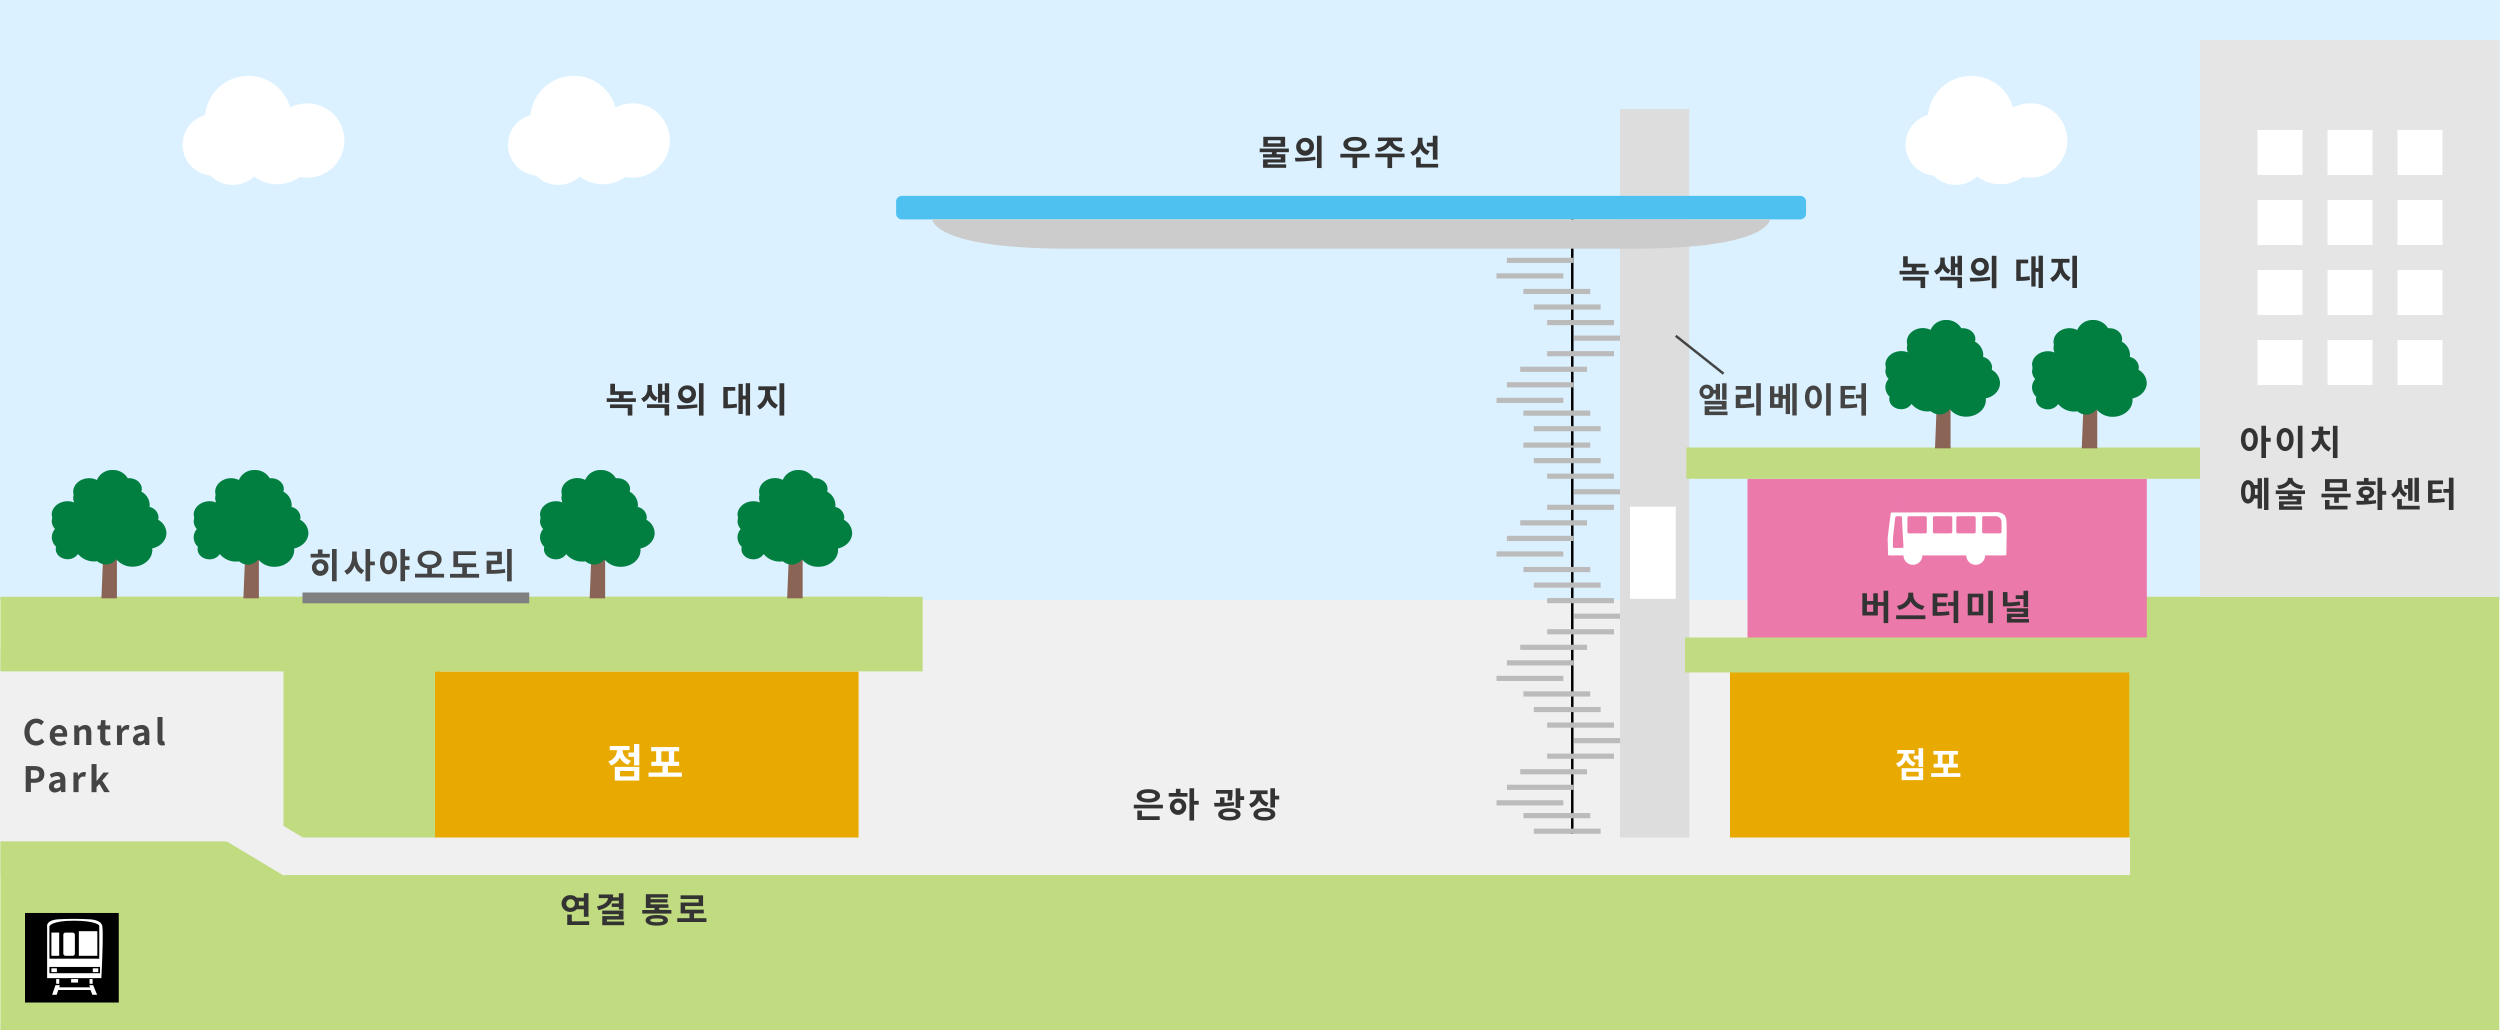 <svg id="レイヤー_1" data-name="レイヤー 1" xmlns="http://www.w3.org/2000/svg" xmlns:xlink="http://www.w3.org/1999/xlink" viewBox="0 0 1000 412.06"><defs><style>.cls-1,.cls-21,.cls-24,.cls-6{fill:none;}.cls-2{fill:#f0f0f0;}.cls-3{fill:#dcf1ff;}.cls-4{fill:#c1db81;}.cls-5{clip-path:url(#clip-path);}.cls-6{stroke:#000;}.cls-21,.cls-24,.cls-6{stroke-miterlimit:10;}.cls-7{fill:#bbb;}.cls-8{fill:#ddd;}.cls-9{fill:#e8a900;}.cls-10{fill:#eb7aab;}.cls-11{fill:#4ec1f0;}.cls-12{fill:#ccc;}.cls-13{fill:#e5e5e5;}.cls-14,.cls-25{fill:#fff;}.cls-15{fill:#8a6455;}.cls-16{fill:#007f41;}.cls-17{fill:gray;}.cls-18{isolation:isolate;}.cls-19{fill:#333;}.cls-20{fill:#444;}.cls-21{stroke:#231815;stroke-width:0.59px;}.cls-22{fill:#231815;}.cls-23{clip-path:url(#clip-path-2);}.cls-24{stroke:#444;}.cls-25{fill-rule:evenodd;}</style><clipPath id="clip-path"><rect class="cls-1" x="595.55" y="81.78" width="98.8" height="251.74"/></clipPath><clipPath id="clip-path-2"><rect class="cls-1" x="903" y="52" width="74" height="106"/></clipPath></defs><title>pic_about_crosssectional_kr</title><rect id="長方形_1285" data-name="長方形 1285" class="cls-2" x="316" y="240" width="413" height="105"/><rect id="長方形_1286" data-name="長方形 1286" class="cls-3" width="1000" height="240"/><rect id="長方形_1237" data-name="長方形 1237" class="cls-2" y="260" width="118" height="90"/><path id="パス_79" data-name="パス 79" class="cls-4" d="M999.7,238.71V412.06H.15v-75.5H113.39V260.38H39.64V238.71H354.11v18.78H176v78l184.94,12H849l-31.6-108.79Z"/><g class="cls-5"><g id="グループ化_309" data-name="グループ化 309"><line id="線_117" data-name="線 117" class="cls-6" x1="628.91" y1="177" x2="628.91" y2="333.52"/><rect id="長方形_1238" data-name="長方形 1238" class="cls-7" x="609.37" y="177" width="26.73" height="2.07"/><rect id="長方形_1239" data-name="長方形 1239" class="cls-7" x="613.52" y="183.22" width="26.73" height="2.07"/><rect id="長方形_1240" data-name="長方形 1240" class="cls-7" x="618.86" y="189.44" width="26.73" height="2.07"/><rect id="長方形_1241" data-name="長方形 1241" class="cls-7" x="629.62" y="195.67" width="26.73" height="2.07"/><rect id="長方形_1242" data-name="長方形 1242" class="cls-7" x="598.61" y="220.55" width="26.73" height="2.07"/><rect id="長方形_1243" data-name="長方形 1243" class="cls-7" x="602.76" y="214.33" width="26.73" height="2.07"/><rect id="長方形_1244" data-name="長方形 1244" class="cls-7" x="608.09" y="208.11" width="26.73" height="2.07"/><rect id="長方形_1245" data-name="長方形 1245" class="cls-7" x="618.86" y="201.89" width="26.73" height="2.07"/><rect id="長方形_1246" data-name="長方形 1246" class="cls-7" x="609.37" y="226.78" width="26.73" height="2.07"/><rect id="長方形_1247" data-name="長方形 1247" class="cls-7" x="613.52" y="233" width="26.73" height="2.07"/><rect id="長方形_1248" data-name="長方形 1248" class="cls-7" x="618.86" y="239.22" width="26.73" height="2.07"/><rect id="長方形_1249" data-name="長方形 1249" class="cls-7" x="629.62" y="245.44" width="26.73" height="2.07"/><rect id="長方形_1250" data-name="長方形 1250" class="cls-7" x="598.61" y="270.33" width="26.73" height="2.07"/><rect id="長方形_1251" data-name="長方形 1251" class="cls-7" x="602.76" y="264.11" width="26.73" height="2.07"/><rect id="長方形_1252" data-name="長方形 1252" class="cls-7" x="608.09" y="257.89" width="26.73" height="2.07"/><rect id="長方形_1253" data-name="長方形 1253" class="cls-7" x="618.86" y="251.67" width="26.73" height="2.07"/><rect id="長方形_1254" data-name="長方形 1254" class="cls-7" x="609.37" y="276.55" width="26.73" height="2.07"/><rect id="長方形_1255" data-name="長方形 1255" class="cls-7" x="613.52" y="282.78" width="26.73" height="2.07"/><rect id="長方形_1256" data-name="長方形 1256" class="cls-7" x="618.86" y="289" width="26.73" height="2.07"/><rect id="長方形_1257" data-name="長方形 1257" class="cls-7" x="609.37" y="325.22" width="26.73" height="2.07"/><rect id="長方形_1258" data-name="長方形 1258" class="cls-7" x="613.52" y="331.44" width="26.73" height="2.07"/><rect id="長方形_1259" data-name="長方形 1259" class="cls-7" x="629.62" y="295.22" width="26.73" height="2.07"/><rect id="長方形_1260" data-name="長方形 1260" class="cls-7" x="598.61" y="320.11" width="26.73" height="2.07"/><rect id="長方形_1261" data-name="長方形 1261" class="cls-7" x="602.76" y="313.89" width="26.73" height="2.07"/><rect id="長方形_1262" data-name="長方形 1262" class="cls-7" x="608.09" y="307.67" width="26.73" height="2.07"/><rect id="長方形_1263" data-name="長方形 1263" class="cls-7" x="618.86" y="301.44" width="26.73" height="2.07"/></g><g id="グループ化_309-2" data-name="グループ化 309"><line id="線_117-2" data-name="線 117" class="cls-6" x1="628.91" y1="16" x2="628.91" y2="178.19"/><rect id="長方形_1238-2" data-name="長方形 1238" class="cls-7" x="609.37" y="16" width="26.73" height="2.07"/><rect id="長方形_1239-2" data-name="長方形 1239" class="cls-7" x="613.52" y="22.22" width="26.73" height="2.07"/><rect id="長方形_1240-2" data-name="長方形 1240" class="cls-7" x="618.86" y="28.44" width="26.73" height="2.07"/><rect id="長方形_1241-2" data-name="長方形 1241" class="cls-7" x="629.62" y="34.67" width="26.73" height="2.07"/><rect id="長方形_1242-2" data-name="長方形 1242" class="cls-7" x="598.61" y="59.55" width="26.73" height="2.07"/><rect id="長方形_1243-2" data-name="長方形 1243" class="cls-7" x="602.76" y="53.33" width="26.73" height="2.07"/><rect id="長方形_1244-2" data-name="長方形 1244" class="cls-7" x="608.09" y="47.11" width="26.73" height="2.07"/><rect id="長方形_1245-2" data-name="長方形 1245" class="cls-7" x="618.86" y="40.89" width="26.73" height="2.07"/><rect id="長方形_1246-2" data-name="長方形 1246" class="cls-7" x="609.37" y="65.78" width="26.73" height="2.07"/><rect id="長方形_1247-2" data-name="長方形 1247" class="cls-7" x="613.52" y="72" width="26.73" height="2.07"/><rect id="長方形_1248-2" data-name="長方形 1248" class="cls-7" x="618.86" y="78.22" width="26.73" height="2.07"/><rect id="長方形_1249-2" data-name="長方形 1249" class="cls-7" x="629.62" y="84.44" width="26.73" height="2.07"/><rect id="長方形_1250-2" data-name="長方形 1250" class="cls-7" x="598.61" y="109.33" width="26.73" height="2.07"/><rect id="長方形_1251-2" data-name="長方形 1251" class="cls-7" x="602.76" y="103.11" width="26.73" height="2.07"/><rect id="長方形_1252-2" data-name="長方形 1252" class="cls-7" x="608.09" y="96.89" width="26.73" height="2.07"/><rect id="長方形_1253-2" data-name="長方形 1253" class="cls-7" x="618.86" y="90.67" width="26.73" height="2.07"/><rect id="長方形_1254-2" data-name="長方形 1254" class="cls-7" x="609.37" y="115.55" width="26.73" height="2.07"/><rect id="長方形_1255-2" data-name="長方形 1255" class="cls-7" x="613.52" y="121.78" width="26.73" height="2.07"/><rect id="長方形_1256-2" data-name="長方形 1256" class="cls-7" x="618.86" y="128" width="26.73" height="2.07"/><rect id="長方形_1257-2" data-name="長方形 1257" class="cls-7" x="609.37" y="164.22" width="26.73" height="2.07"/><rect id="長方形_1258-2" data-name="長方形 1258" class="cls-7" x="613.52" y="170.44" width="26.73" height="2.07"/><rect id="長方形_1259-2" data-name="長方形 1259" class="cls-7" x="629.62" y="134.22" width="26.73" height="2.07"/><rect id="長方形_1260-2" data-name="長方形 1260" class="cls-7" x="598.61" y="159.11" width="26.73" height="2.07"/><rect id="長方形_1261-2" data-name="長方形 1261" class="cls-7" x="602.76" y="152.89" width="26.73" height="2.07"/><rect id="長方形_1262-2" data-name="長方形 1262" class="cls-7" x="608.09" y="146.67" width="26.73" height="2.07"/><rect id="長方形_1263-2" data-name="長方形 1263" class="cls-7" x="618.86" y="140.44" width="26.73" height="2.07"/></g></g><rect id="長方形_1187" data-name="長方形 1187" class="cls-8" x="648" y="43.61" width="27.74" height="301.89"/><rect id="長方形_1189" data-name="長方形 1189" class="cls-9" x="692" y="268.56" width="159.73" height="66.93"/><rect id="長方形_1190" data-name="長方形 1190" class="cls-10" x="699" y="191.52" width="159.73" height="66.93"/><rect id="長方形_1191" data-name="長方形 1191" class="cls-9" x="174" y="268.56" width="169.43" height="66.93"/><rect id="長方形_1192" data-name="長方形 1192" class="cls-4" x="674" y="255" width="198" height="14"/><rect id="長方形_1193" data-name="長方形 1193" class="cls-4" x="674.52" y="179" width="270.14" height="12.52"/><rect id="長方形_1194" data-name="長方形 1194" class="cls-4" x="0.15" y="238.71" width="368.92" height="29.85"/><path id="パス_80" data-name="パス 80" class="cls-11" d="M719.86,87.75H361a2.35,2.35,0,0,1-2.55-2V80.4A2.35,2.35,0,0,1,361,78.35H719.86a2.36,2.36,0,0,1,2.56,2.05v5.3A2.36,2.36,0,0,1,719.86,87.75Z"/><path class="cls-12" d="M540.43,87.75H372.89s0,11.72,54.65,11.72H653.32C708,99.47,708,87.75,708,87.75Z"/><rect id="長方形_1195" data-name="長方形 1195" class="cls-13" x="880" y="16" width="119.7" height="222.71"/><rect id="長方形_1196" data-name="長方形 1196" class="cls-14" x="652" y="202.67" width="18.3" height="36.86"/><g id="グループ化_284" data-name="グループ化 284"><path id="パス_90" data-name="パス 90" class="cls-15" d="M103.56,217.62v21.71h-6.2l.85-21Z"/><path id="パス_91" data-name="パス 91" class="cls-16" d="M123.36,213.2a6.16,6.16,0,0,0-3.33-5.29,3.44,3.44,0,0,0,.17-1,4.46,4.46,0,0,0-3.61-4.12,6,6,0,0,0,.08-.84,6.17,6.17,0,0,0-3.32-5.29,4.19,4.19,0,0,0,.17-1.06c0-2.38-2.26-4.31-5-4.31a4.46,4.46,0,0,0-.63,0,6.76,6.76,0,0,0-6-3.29A6.57,6.57,0,0,0,95.56,192a7.19,7.19,0,0,0-3.1-.72c-3.52,0-6.39,2.45-6.39,5.47a5,5,0,0,0,.18,1.21,4.93,4.93,0,0,0-.18,1.22,4.8,4.8,0,0,0,.39,1.82,6.84,6.84,0,0,0-2.6-.51c-3.53,0-6.39,2.44-6.39,5.46a4.37,4.37,0,0,1,0,2.43,4.94,4.94,0,0,0,1.27,3.25,5.12,5.12,0,0,0-1.27,3.3,5.27,5.27,0,0,0,1.71,3.81,3.61,3.61,0,0,0-.14.93c0,2.24,2.13,4.06,4.76,4.06a4.91,4.91,0,0,0,4.14-2.1,8.3,8.3,0,0,0,6.56,3,8.77,8.77,0,0,0,1.14-.1,5.16,5.16,0,0,0,3.46,1.29,4.88,4.88,0,0,0,4.13-2.1,8.32,8.32,0,0,0,6.57,3c4.35,0,7.88-3,7.88-6.75a5.51,5.51,0,0,0-.06-.57C120.9,218.71,123.36,216.21,123.36,213.2Z"/></g><g id="グループ化_284-2" data-name="グループ化 284"><path id="パス_90-2" data-name="パス 90" class="cls-15" d="M46.77,217.62v21.71h-6.2l.84-21Z"/><path id="パス_91-2" data-name="パス 91" class="cls-16" d="M66.56,213.2a6.15,6.15,0,0,0-3.32-5.29,3.78,3.78,0,0,0,.17-1,4.46,4.46,0,0,0-3.62-4.12,6,6,0,0,0,.09-.84,6.16,6.16,0,0,0-3.33-5.29,3.46,3.46,0,0,0,.17-1.06c0-2.38-2.26-4.31-5-4.31a4.46,4.46,0,0,0-.63,0,6.77,6.77,0,0,0-6-3.29A6.57,6.57,0,0,0,38.77,192a7.26,7.26,0,0,0-3.1-.72c-3.53,0-6.39,2.45-6.39,5.47a5,5,0,0,0,.17,1.21,4.49,4.49,0,0,0-.17,1.22,4.8,4.8,0,0,0,.39,1.82,6.86,6.86,0,0,0-2.61-.51c-3.52,0-6.39,2.44-6.39,5.46a4.19,4.19,0,0,1,0,2.43A5,5,0,0,0,22,211.58a5.19,5.19,0,0,0-1.28,3.3,5.32,5.32,0,0,0,1.72,3.81,3.22,3.22,0,0,0-.14.93c0,2.24,2.13,4.06,4.75,4.06a4.89,4.89,0,0,0,4.14-2.1,8.32,8.32,0,0,0,6.57,3,8.77,8.77,0,0,0,1.14-.1,5.15,5.15,0,0,0,3.45,1.29,4.89,4.89,0,0,0,4.14-2.1,8.3,8.3,0,0,0,6.56,3c4.36,0,7.89-3,7.89-6.75a5.54,5.54,0,0,0-.07-.57C64.11,218.71,66.56,216.21,66.56,213.2Z"/></g><g id="グループ化_285" data-name="グループ化 285"><path id="パス_90-2-2" data-name="パス 90-2" class="cls-15" d="M242.06,217.62v21.71h-6.2l.85-21Z"/><path id="パス_91-2-2" data-name="パス 91-2" class="cls-16" d="M261.86,213.2a6.17,6.17,0,0,0-3.32-5.29,4.19,4.19,0,0,0,.17-1,4.46,4.46,0,0,0-3.62-4.12,6,6,0,0,0,.09-.84,6.18,6.18,0,0,0-3.33-5.29,3.46,3.46,0,0,0,.17-1.06c0-2.38-2.26-4.31-5.05-4.31a4.21,4.21,0,0,0-.62,0,6.78,6.78,0,0,0-6-3.29,6.57,6.57,0,0,0-6.28,3.95,7.26,7.26,0,0,0-3.1-.72c-3.53,0-6.39,2.45-6.39,5.47a4.53,4.53,0,0,0,.17,1.21,4.49,4.49,0,0,0-.17,1.22A4.61,4.61,0,0,0,225,201a6.89,6.89,0,0,0-2.61-.51c-3.53,0-6.39,2.44-6.39,5.46a4.37,4.37,0,0,1,0,2.43,5,5,0,0,0,1.27,3.25,5.12,5.12,0,0,0-1.27,3.3,5.35,5.35,0,0,0,1.71,3.81,3.6,3.6,0,0,0-.13.93c0,2.24,2.13,4.06,4.75,4.06a4.89,4.89,0,0,0,4.14-2.1,8.3,8.3,0,0,0,6.56,3,8.77,8.77,0,0,0,1.15-.1,5.15,5.15,0,0,0,3.45,1.29,4.91,4.91,0,0,0,4.14-2.1,8.3,8.3,0,0,0,6.56,3c4.36,0,7.89-3,7.89-6.75,0-.19,0-.38-.07-.57C259.4,218.71,261.86,216.21,261.86,213.2Z"/></g><g id="グループ化_286" data-name="グループ化 286"><path id="パス_90-3" data-name="パス 90-3" class="cls-15" d="M321.06,217.62v21.71h-6.2l.85-21Z"/><path id="パス_91-3" data-name="パス 91-3" class="cls-16" d="M340.86,213.2a6.17,6.17,0,0,0-3.32-5.29,4.19,4.19,0,0,0,.17-1,4.46,4.46,0,0,0-3.62-4.12,6,6,0,0,0,.09-.84,6.18,6.18,0,0,0-3.33-5.29,3.46,3.46,0,0,0,.17-1.06c0-2.38-2.26-4.31-5-4.31a4.21,4.21,0,0,0-.62,0,6.78,6.78,0,0,0-6-3.29,6.57,6.57,0,0,0-6.28,3.95,7.26,7.26,0,0,0-3.1-.72c-3.53,0-6.39,2.45-6.39,5.47a4.53,4.53,0,0,0,.17,1.21,4.49,4.49,0,0,0-.17,1.22A4.61,4.61,0,0,0,304,201a6.89,6.89,0,0,0-2.61-.51c-3.53,0-6.39,2.44-6.39,5.46a4.37,4.37,0,0,1,0,2.43,5,5,0,0,0,1.27,3.25,5.12,5.12,0,0,0-1.27,3.3,5.35,5.35,0,0,0,1.71,3.81,3.6,3.6,0,0,0-.13.93c0,2.24,2.13,4.06,4.75,4.06a4.89,4.89,0,0,0,4.14-2.1,8.3,8.3,0,0,0,6.56,3,8.77,8.77,0,0,0,1.15-.1,5.15,5.15,0,0,0,3.45,1.29,4.91,4.91,0,0,0,4.14-2.1,8.3,8.3,0,0,0,6.56,3c4.36,0,7.89-3,7.89-6.75,0-.19,0-.38-.07-.57C338.4,218.71,340.86,216.21,340.86,213.2Z"/></g><g id="グループ化_287" data-name="グループ化 287"><path id="パス_90-4" data-name="パス 90-4" class="cls-15" d="M780.22,157.62v21.71H774l.84-21Z"/><path id="パス_91-4" data-name="パス 91-4" class="cls-16" d="M800,153.2a6.18,6.18,0,0,0-3.33-5.29,3.78,3.78,0,0,0,.17-1,4.46,4.46,0,0,0-3.62-4.12,6,6,0,0,0,.09-.84,6.16,6.16,0,0,0-3.33-5.29,3.46,3.46,0,0,0,.17-1.06c0-2.38-2.26-4.31-5-4.31a4.46,4.46,0,0,0-.63,0,6.77,6.77,0,0,0-6-3.29,6.57,6.57,0,0,0-6.28,3.95,7.23,7.23,0,0,0-3.1-.72c-3.53,0-6.39,2.45-6.39,5.47a5,5,0,0,0,.17,1.21,4.92,4.92,0,0,0-.17,1.22,4.8,4.8,0,0,0,.39,1.82,6.84,6.84,0,0,0-2.6-.51c-3.53,0-6.39,2.44-6.39,5.46a4.37,4.37,0,0,1,0,2.43,4.89,4.89,0,0,0,1.27,3.25,5.12,5.12,0,0,0-1.27,3.3,5.27,5.27,0,0,0,1.71,3.81,3.61,3.61,0,0,0-.14.93c0,2.24,2.13,4.06,4.76,4.06a4.89,4.89,0,0,0,4.13-2.1,8.33,8.33,0,0,0,6.57,3,8.77,8.77,0,0,0,1.14-.1,5.15,5.15,0,0,0,3.45,1.29,4.89,4.89,0,0,0,4.14-2.1,8.3,8.3,0,0,0,6.56,3c4.36,0,7.89-3,7.89-6.75a3.7,3.7,0,0,0-.07-.57C797.56,158.71,800,156.21,800,153.2Z"/></g><g id="グループ化_288" data-name="グループ化 288"><path id="パス_90-5" data-name="パス 90-5" class="cls-15" d="M838.9,157.62v21.71h-6.2l.84-21Z"/><path id="パス_91-5" data-name="パス 91-5" class="cls-16" d="M858.7,153.2a6.18,6.18,0,0,0-3.33-5.29,3.44,3.44,0,0,0,.17-1,4.46,4.46,0,0,0-3.62-4.12,6,6,0,0,0,.09-.84,6.16,6.16,0,0,0-3.33-5.29,3.46,3.46,0,0,0,.17-1.06c0-2.38-2.26-4.31-5-4.31a4.46,4.46,0,0,0-.63,0,6.76,6.76,0,0,0-6-3.29A6.57,6.57,0,0,0,830.9,132a7.23,7.23,0,0,0-3.1-.72c-3.53,0-6.39,2.45-6.39,5.47a5,5,0,0,0,.17,1.21,4.92,4.92,0,0,0-.17,1.22,4.8,4.8,0,0,0,.39,1.82,6.84,6.84,0,0,0-2.6-.51c-3.53,0-6.39,2.44-6.39,5.46a4.37,4.37,0,0,1,0,2.43,4.89,4.89,0,0,0,1.27,3.25,5.12,5.12,0,0,0-1.27,3.3,5.27,5.27,0,0,0,1.71,3.81,3.61,3.61,0,0,0-.14.93c0,2.24,2.13,4.06,4.76,4.06a4.88,4.88,0,0,0,4.13-2.1,8.33,8.33,0,0,0,6.57,3,8.77,8.77,0,0,0,1.14-.1,5.15,5.15,0,0,0,3.45,1.29,4.89,4.89,0,0,0,4.14-2.1,8.31,8.31,0,0,0,6.56,3c4.36,0,7.89-3,7.89-6.75a3.7,3.7,0,0,0-.07-.57C856.24,158.71,858.7,156.21,858.7,153.2Z"/></g><rect id="長方形_1197" data-name="長方形 1197" class="cls-10" x="746.4" y="199.1" width="13.02" height="11.52" rx="0.51"/><rect id="長方形_1198" data-name="長方形 1198" class="cls-10" x="763.5" y="199.1" width="13.02" height="11.52" rx="0.51"/><rect id="長方形_1199" data-name="長方形 1199" class="cls-10" x="779.21" y="199.1" width="13.02" height="11.52" rx="0.51"/><path id="長方形_1200" data-name="長方形 1200" class="cls-10" d="M809.59,201.08v9a.51.51,0,0,1-.51.51h-12a.51.51,0,0,1-.52-.51h0v-10.5a.51.51,0,0,1,.51-.51h10.54a2,2,0,0,1,2,2Z"/><path id="パス_93" data-name="パス 93" class="cls-10" d="M743.74,218.89s-1-18.12-1-18.87a.87.87,0,0,0-.64-.92s-2.31.05-3,0-.92,1.15-.92,1.15L736.69,214s-.06,5.09,0,5.67.86.75.86.75H743C743.92,220.4,743.74,218.89,743.74,218.89Z"/><rect id="長方形_1215" data-name="長方形 1215" class="cls-17" x="121" y="237" width="90.69" height="4.33"/><g id="水の宇宙船_屋上階_" data-name="水の宇宙船 屋上階 "><g class="cls-18"><path class="cls-19" d="M510.62,60.87v.82h3.5V65h-7.06v.73h7.4v1.39h-9.23V63.72h7.07V63h-7.09V61.69h3.56v-.82h-4.89V59.42h11.66v1.45Zm3.43-2.14h-8.73v-4h8.73Zm-1.81-2.63h-5.11v1.22h5.11Z"/><path class="cls-19" d="M517.94,63.11a57.43,57.43,0,0,0,8.15-.42L526.2,64a42.36,42.36,0,0,1-8,.58Zm7.64-4.77A3.57,3.57,0,1,1,522,55.16,3.29,3.29,0,0,1,525.58,58.34Zm-5.3,0a1.76,1.76,0,1,0,1.75-1.6A1.58,1.58,0,0,0,520.28,58.34Zm8.36-4.05V67.23h-1.85V54.29Z"/><path class="cls-19" d="M547.86,63h-5v4.22h-1.85V63h-4.87V61.52h11.68Zm-10.53-5.36c0-1.75,1.9-2.9,4.66-2.9s4.67,1.15,4.67,2.9-1.92,2.91-4.67,2.91S537.33,59.42,537.33,57.64Zm1.89,0c0,.94,1.08,1.44,2.77,1.44s2.76-.5,2.76-1.44-1.08-1.43-2.76-1.43S539.22,56.71,539.22,57.64Z"/><path class="cls-19" d="M561.85,62.9h-5v4.33h-1.85V62.9h-4.86V61.43h11.66Zm-11.11-3.65c2.63-.32,4-1.58,4.19-2.82h-3.72V55h9.57v1.47h-3.65c.18,1.24,1.54,2.5,4.16,2.82l-.66,1.44A6,6,0,0,1,556,58.1a6,6,0,0,1-4.61,2.59Z"/><path class="cls-19" d="M570.9,62a4.8,4.8,0,0,1-2.8-2.62,5.09,5.09,0,0,1-3,2.93l-1-1.44a4.37,4.37,0,0,0,3-4.35V55.09H569v1.4a4.11,4.11,0,0,0,2.88,4Zm4.35,3.56V67h-8.8v-4.1h1.85v2.63Zm-2.13-7h-2.37v-1.5h2.37V54.3H575v9.53h-1.84Z"/></g></g><g id="久屋_大通" data-name="久屋 大通" class="cls-18"><g class="cls-18"><path class="cls-20" d="M129,221.55h2.9V223h-7.65v-1.47h2.9v-1.74H129Zm2.38,5.24a3.31,3.31,0,1,1-3.29-3.07A3.08,3.08,0,0,1,131.37,226.79Zm-1.77,0a1.53,1.53,0,1,0-1.52,1.58A1.46,1.46,0,0,0,129.6,226.79Zm5.05-7.19v12.9H132.8V219.6Z"/><path class="cls-20" d="M142.71,222.48c0,2.33.91,4.67,3,5.69l-1.12,1.46a5.93,5.93,0,0,1-2.79-3.47,6.17,6.17,0,0,1-3,3.71l-1.11-1.5c2.17-1,3.15-3.49,3.15-5.89v-1.87h1.87Zm7.23,3.63h-1.88v6.4h-1.85v-12.9h1.85v5h1.88Z"/><path class="cls-20" d="M158.81,225.1c0,2.85-1.44,4.63-3.39,4.63S152,228,152,225.1s1.43-4.59,3.39-4.59S158.81,222.27,158.81,225.1Zm-1.78,0c0-1.89-.66-2.92-1.61-2.92s-1.61,1-1.61,2.92.64,3,1.61,3S157,227,157,225.1Zm5-1v2.25h1.78v1.52h-1.78v4.6h-1.85v-12.9h1.85v3h1.78v1.51Z"/><path class="cls-20" d="M177.64,229.52V231H166v-1.5h4.9v-2.19c-2.27-.28-3.88-1.58-3.88-3.5,0-2.16,2.06-3.56,4.81-3.56s4.82,1.4,4.82,3.56c0,1.92-1.62,3.24-3.9,3.5v2.19Zm-5.85-3.6c1.78,0,3-.77,3-2.09s-1.21-2.09-3-2.09-3,.77-3,2.09S170,225.92,171.79,225.92Z"/><path class="cls-20" d="M191.64,229.54v1.52H180v-1.52h4.9v-2.68h-3.54V220.5h9V222h-7.12v3.39h7.22v1.49h-3.69v2.68Z"/><path class="cls-20" d="M196.54,228a32.65,32.65,0,0,0,5.4-.42l.2,1.5a35.76,35.76,0,0,1-6.33.44h-1.16v-5.3h4.18v-2.06h-4.2v-1.47h6.1v5h-4.19Zm8.15-8.42v12.94h-1.85V219.6Z"/></g></g><g id="緑の大地_地上階_" data-name="緑の大地 地上階 "><g class="cls-18"><path class="cls-19" d="M254.35,159.31v1.47H242.68v-1.47h4.89v-1.37h-3.46V153.5H246v3h7.1v1.47h-3.64v1.37ZM244,161.76h8.94v4.46h-1.85v-3H244Z"/><path class="cls-19" d="M262.19,160.48a4.22,4.22,0,0,1-2.27-2.18,4.68,4.68,0,0,1-2.46,2.53l-1-1.45a4.09,4.09,0,0,0,2.51-3.86V154h1.78v1.49a3.71,3.71,0,0,0,2.4,3.56Zm-3.41,1.23h8.88v4.51h-1.85v-3.05h-7Zm8.88-8.41v7.83h-1.75v-3.2h-1v3.13h-1.72V153.5h1.72v2.94h1V153.3Z"/><path class="cls-19" d="M270.72,162.11a57.57,57.57,0,0,0,8.16-.42L279,163a42.42,42.42,0,0,1-8,.58Zm7.65-4.77a3.57,3.57,0,1,1-3.56-3.18A3.29,3.29,0,0,1,278.37,157.34Zm-5.31,0a1.76,1.76,0,1,0,1.75-1.6A1.58,1.58,0,0,0,273.06,157.34Zm8.36-4.05v12.94h-1.84V153.29Z"/><path class="cls-19" d="M291.15,161.78a22.49,22.49,0,0,0,3.53-.32l.14,1.5a24,24,0,0,1-4.6.34h-.89v-8.51h4.78v1.5h-3Zm8.88-8.49v12.92h-1.75v-6.46h-1.16v5.85h-1.73V153.54h1.73v4.72h1.16v-5Z"/><path class="cls-19" d="M308,156.78a5.52,5.52,0,0,0,3.19,5.22l-1,1.46A5.84,5.84,0,0,1,307,160a6.16,6.16,0,0,1-3.12,3.78l-1.05-1.47a6,6,0,0,0,3.2-5.53v-.72h-2.69v-1.52h7.23v1.52H308Zm5.7-3.48v12.91H311.8V153.3Z"/></g></g><g id="商業施設" class="cls-18"><g class="cls-18"><path class="cls-14" d="M251.26,305.91a5.52,5.52,0,0,1-3.34-2.9,5.79,5.79,0,0,1-3.52,3.19l-1.07-1.68a4.74,4.74,0,0,0,3.47-4.45h-2.9v-1.68h7.93v1.68H249a4.54,4.54,0,0,0,3.33,4.19Zm-5.34.85h9.81v5.44h-9.81Zm2.08,3.79h5.67v-2.14H248Zm7.73-12.92v8.52h-2.11v-3.39h-2.23V301h2.23v-3.41Z"/><path class="cls-14" d="M272.75,309v1.69H259.41V309H265v-2.63h-4.46v-1.68h1.92v-4.18h-2v-1.68h11.2v1.68h-2v4.18h2v1.68h-4.5V309Zm-8.21-4.31h3v-4.18h-3Z"/></g></g><g id="商業施設-2"><g class="cls-18"><path class="cls-14" d="M765.34,306.55a4.88,4.88,0,0,1-2.93-2.54,5,5,0,0,1-3.08,2.79l-.94-1.47a4.14,4.14,0,0,0,3-3.9H758.9V300h6.93v1.47h-2.5a4,4,0,0,0,2.91,3.67Zm-4.68.74h8.59v4.76h-8.59Zm1.82,3.32h5v-1.88h-5Zm6.77-11.31v7.46H767.4v-3h-1.94v-1.5h1.94v-3Z"/><path class="cls-14" d="M784.15,309.26v1.49H772.46v-1.49h4.89V307h-3.9V305.5h1.68v-3.66h-1.75v-1.47h9.8v1.47h-1.75v3.66h1.71V307H779.2v2.29ZM777,305.5h2.63v-3.66H777Z"/></g></g><g id="セントラル_パーク" data-name="セントラル パーク" class="cls-18"><g class="cls-18"><path class="cls-20" d="M9.76,292.86c0-3.42,2.2-5.42,4.82-5.42a4.26,4.26,0,0,1,3,1.33l-1.1,1.32a2.65,2.65,0,0,0-1.9-.87c-1.57,0-2.75,1.34-2.75,3.57s1.07,3.61,2.71,3.61a2.88,2.88,0,0,0,2.14-1l1.09,1.29a4.21,4.21,0,0,1-3.31,1.53C11.89,298.2,9.76,296.32,9.76,292.86Z"/><path class="cls-20" d="M19.93,294.09A3.84,3.84,0,0,1,23.59,290c2.16,0,3.28,1.58,3.28,3.75a3.62,3.62,0,0,1-.1.94H21.94a2.06,2.06,0,0,0,2.17,2,3.22,3.22,0,0,0,1.76-.54l.7,1.26a5,5,0,0,1-2.74.87A3.81,3.81,0,0,1,19.93,294.09Zm5.17-.8c0-1.06-.47-1.73-1.48-1.73a1.76,1.76,0,0,0-1.71,1.73Z"/><path class="cls-20" d="M29.68,290.16h1.68l.14,1h.05A3.64,3.64,0,0,1,34.11,290c1.69,0,2.42,1.18,2.42,3.15V298H34.47v-4.64c0-1.2-.34-1.64-1.11-1.64a2.26,2.26,0,0,0-1.64.89V298h-2Z"/><path class="cls-20" d="M40.07,295.25v-3.47H39v-1.53l1.2-.09.24-2.11h1.73v2.11h1.93v1.62H42.13v3.47c0,.9.36,1.32,1.06,1.32a2.17,2.17,0,0,0,.77-.17l.34,1.5a5.08,5.08,0,0,1-1.66.3C40.78,298.2,40.07,297,40.07,295.25Z"/><path class="cls-20" d="M46.77,290.16h1.68l.14,1.38h.06A2.71,2.71,0,0,1,50.88,290a2.18,2.18,0,0,1,.92.17l-.36,1.78a2.35,2.35,0,0,0-.82-.13c-.61,0-1.35.41-1.8,1.54V298h-2Z"/><path class="cls-20" d="M53.17,295.87c0-1.68,1.36-2.56,4.51-2.9,0-.77-.36-1.36-1.33-1.36a4.44,4.44,0,0,0-2.16.74L53.45,291a6.25,6.25,0,0,1,3.28-1c2,0,3,1.19,3,3.46V298H58.06l-.16-.84h0a3.67,3.67,0,0,1-2.36,1A2.23,2.23,0,0,1,53.17,295.87Zm4.51-.06v-1.58c-1.9.25-2.55.77-2.55,1.47s.44.88,1,.88A2.07,2.07,0,0,0,57.68,295.81Z"/><path class="cls-20" d="M63,295.8v-9h2v9.08c0,.46.23.62.42.62a1.06,1.06,0,0,0,.28,0L66,298a2.67,2.67,0,0,1-1.06.19C63.46,298.2,63,297.26,63,295.8Z"/><path class="cls-20" d="M10.28,306.43h3.4c2.3,0,4.06.8,4.06,3.25s-1.78,3.44-4,3.44H12.35v3.68H10.28Zm3.31,5.05c1.43,0,2.12-.6,2.12-1.8s-.76-1.61-2.19-1.61H12.35v3.41Z"/><path class="cls-20" d="M19.6,314.67c0-1.68,1.36-2.56,4.51-2.9,0-.77-.36-1.36-1.33-1.36a4.44,4.44,0,0,0-2.16.74l-.74-1.35a6.19,6.19,0,0,1,3.28-1c2,0,3,1.19,3,3.46v4.58H24.49l-.16-.84h0a3.67,3.67,0,0,1-2.37,1A2.23,2.23,0,0,1,19.6,314.67Zm4.51-.06V313c-1.91.25-2.55.77-2.55,1.47s.43.88,1,.88A2.09,2.09,0,0,0,24.11,314.61Z"/><path class="cls-20" d="M29.38,309h1.69l.14,1.38h.05a2.73,2.73,0,0,1,2.23-1.58,2.18,2.18,0,0,1,.92.17l-.36,1.78a2.33,2.33,0,0,0-.81-.13c-.62,0-1.36.41-1.81,1.54v4.68H29.38Z"/><path class="cls-20" d="M36.61,305.62h2v6.73h.06L41.38,309h2.25l-2.72,3.2,3,4.64H41.65l-1.9-3.25-1.14,1.29v2h-2Z"/></g></g><g id="緑の大地_地上階_2" data-name="緑の大地 地上階 2"><g class="cls-18"><path class="cls-19" d="M771.49,108.31v1.47H759.82v-1.47h4.89v-1.37h-3.46V102.5h1.85v3h7.1v1.47h-3.64v1.37Zm-10.37,2.45h8.94v4.46h-1.85v-3h-7.09Z"/><path class="cls-19" d="M779.32,109.48a4.25,4.25,0,0,1-2.27-2.18,4.66,4.66,0,0,1-2.45,2.53l-1-1.45a4.09,4.09,0,0,0,2.51-3.86V103h1.78v1.49a3.7,3.7,0,0,0,2.39,3.56Zm-3.4,1.23h8.88v4.51H783v-3h-7Zm8.88-8.41v7.83h-1.75v-3.2h-1v3.13h-1.72V102.5H782v2.94h1V102.3Z"/><path class="cls-19" d="M787.86,111.11a57.43,57.43,0,0,0,8.15-.42l.11,1.34a42.26,42.26,0,0,1-8,.58Zm7.65-4.77a3.57,3.57,0,1,1-3.56-3.18A3.29,3.29,0,0,1,795.51,106.34Zm-5.31,0a1.76,1.76,0,1,0,1.75-1.6A1.58,1.58,0,0,0,790.2,106.34Zm8.36-4v12.94h-1.85V102.29Z"/><path class="cls-19" d="M808.29,110.78a22.59,22.59,0,0,0,3.53-.32L812,112a24,24,0,0,1-4.6.34h-.89v-8.51h4.77v1.5h-3Zm8.88-8.49v12.92h-1.75v-6.46h-1.17v5.85h-1.72V102.54h1.72v4.72h1.17v-5Z"/><path class="cls-19" d="M825.09,105.78a5.52,5.52,0,0,0,3.19,5.22l-1,1.46a5.79,5.79,0,0,1-3.09-3.46,6.17,6.17,0,0,1-3.13,3.78l-1-1.47a6,6,0,0,0,3.21-5.53v-.72h-2.69v-1.52h7.23v1.52h-2.66Zm5.7-3.48v12.91h-1.85V102.3Z"/></g></g><g id="銀河の広場_屋上階_" data-name="銀河の広場 屋上階 "><g class="cls-18"><path class="cls-19" d="M465.17,321.89v1.47H453.51v-1.47Zm-10.49-3.55c0-1.64,1.86-2.66,4.66-2.66s4.68,1,4.68,2.66-1.86,2.66-4.68,2.66S454.68,320,454.68,318.34Zm2.1,8.17h7.09V328h-8.94v-3.75h1.85Zm-.2-8.17c0,.8,1,1.19,2.76,1.19s2.77-.39,2.77-1.19-1-1.2-2.77-1.2S456.58,317.56,456.58,318.34Z"/><path class="cls-19" d="M472.15,317.21H475v1.47h-7.51v-1.47h2.86v-1.68h1.85Zm2.34,5.27a3.27,3.27,0,1,1-3.25-3.07A3.06,3.06,0,0,1,474.49,322.48Zm-1.75,0a1.51,1.51,0,1,0-1.5,1.58A1.45,1.45,0,0,0,472.74,322.48Zm6.75-.61h-1.85v6.34h-1.85V315.3h1.85v5.05h1.85Z"/><path class="cls-19" d="M493.67,322.14a50.76,50.76,0,0,1-7.86.49l-.18-1.47c.73,0,1.53,0,2.35,0v-2.25h1.81v2.21c1.27-.05,2.56-.14,3.77-.28Zm-2.76-2.05a15.9,15.9,0,0,0,.27-2.62h-4.79V316H493v.84a15.18,15.18,0,0,1-.3,3.39Zm5.31,5.66c0,1.53-1.72,2.44-4.46,2.44s-4.48-.91-4.48-2.44,1.72-2.43,4.48-2.43S496.22,324.23,496.22,325.75Zm-1.89,0c0-.68-.91-1-2.57-1s-2.59.32-2.59,1,.91,1,2.59,1S494.33,326.44,494.33,325.75Zm3.33-7.28V320h-1.55v3.18h-1.85V315.3h1.85v3.17Z"/><path class="cls-19" d="M506.62,322.59a4.76,4.76,0,0,1-3-2.34,5,5,0,0,1-3.11,2.79l-.92-1.45a4.18,4.18,0,0,0,3-3.95h-2.56v-1.48h7v1.48h-2.52a3.72,3.72,0,0,0,2.94,3.52Zm3.49,3.12c0,1.57-1.68,2.5-4.36,2.5s-4.37-.93-4.37-2.5,1.68-2.52,4.37-2.52S510.11,324.13,510.11,325.71Zm-1.84,0c0-.74-.88-1.09-2.52-1.09s-2.54.35-2.54,1.09.89,1.08,2.54,1.08S508.27,326.44,508.27,325.71Zm3.41-7.44v1.52H510V323h-1.85V315.3H510v3Z"/></g></g><g id="バスターミナル"><g class="cls-18"><path class="cls-19" d="M755.29,236.29v12.94h-1.85v-6.92h-2.31v3.88h-6.19v-8.88h1.84v3.11h2.53v-3.11h1.82v3.52h2.31v-4.54Zm-6,5.57h-2.53v2.86h2.53Z"/><path class="cls-19" d="M770.15,246.14v1.5H758.46v-1.5ZM769,243.92a6.48,6.48,0,0,1-4.72-3.33,6.47,6.47,0,0,1-4.71,3.33l-.78-1.54c2.89-.5,4.51-2.55,4.51-4.4v-.92h2V238c0,1.9,1.6,3.9,4.51,4.4Z"/><path class="cls-19" d="M774.89,244.82a28.77,28.77,0,0,0,4.73-.34l.17,1.49a35.15,35.15,0,0,1-5.69.33h-1.05v-8.92h6v1.49h-4.13V241h3.7v1.44h-3.7Zm8.4-8.53v12.94h-1.85v-6.9h-2.21v-1.49h2.21v-4.55Z"/><path class="cls-19" d="M793.3,237.47v8.67h-6.21v-8.67Zm-4.38,1.45v5.76h2.56v-5.76Zm8.23-2.62v12.93H795.3V236.3Z"/><path class="cls-19" d="M808.13,242.05a31.33,31.33,0,0,1-5.87.49h-1.09v-5.72H803V241a31.42,31.42,0,0,0,4.89-.45Zm3.44,5.56v1.44h-8.81v-3.59h6.64v-.71h-6.65v-1.44h8.5v3.51h-6.64v.79Zm-2.17-8h-3.12V238.1h3.12v-1.81h1.85v6.53H809.4Z"/></g></g><path id="パス_167" data-name="パス 167" class="cls-14" d="M802.56,221.62a.52.52,0,0,1-.51.53h-8a3.77,3.77,0,1,1-7.54,0H768.93a3.77,3.77,0,0,1-7.54,0h-5.77a.41.41,0,0,1-.42-.41c0-1.47-.13-6.38-.13-6.56s1.14-9.53,1.31-10.18l42.42-.14s3.38-.07,3.73,3.1C802.83,210.73,802.52,219.35,802.56,221.62Zm-31.84-8.86v-5.67a.6.6,0,0,0-.6-.6h-6.56a.6.6,0,0,0-.6.6h0v5.67a.6.6,0,0,0,.6.6h6.56a.62.62,0,0,0,.61-.6h0Zm10.19,0v-5.67a.6.6,0,0,0-.6-.6h-6.55a.6.6,0,0,0-.6.6h0v5.67a.6.6,0,0,0,.6.6h6.55a.62.62,0,0,0,.61-.6h0Zm9.37,0v-5.67a.6.6,0,0,0-.6-.6h-6.56a.6.6,0,0,0-.6.6h0v5.67a.6.6,0,0,0,.6.6h6.56a.6.6,0,0,0,.6-.6h0Zm10.34,0v-3.95a2.32,2.32,0,0,0-2.32-2.32h-4.84a.6.6,0,0,0-.6.6h0v5.66a.6.6,0,0,0,.6.6H800a.6.6,0,0,0,.61-.59h0Zm-39.25,5.53s-.62-10.8-.58-11.25a.53.53,0,0,0-.38-.55s-1.38,0-1.79,0-.56.69-.56.69l-.9,8.17s0,3,0,3.38.52.45.52.45h3.24c.56,0,.46-.89.46-.89Z"/><rect id="長方形_1220" data-name="長方形 1220" class="cls-2" x="113" y="335" width="739" height="15"/><g id="グループ化_278" data-name="グループ化 278"><rect id="長方形_1222" data-name="長方形 1222" x="10" y="365.19" width="37.5" height="35.82"/><rect id="長方形_1223" data-name="長方形 1223" class="cls-21" x="20.43" y="374.1" width="16.7" height="7.23"/><rect id="長方形_1224" data-name="長方形 1224" class="cls-21" x="20.43" y="383.31" width="4.92" height="2.07"/><path id="パス_168" data-name="パス 168" class="cls-14" d="M23.9,394.05H22.19l-1.34,3.88h1.81l.65-1.94H36.2l.76,1.94h1.89l-1.6-3.88h-1.5l.23.87H23.75Z"/><rect id="長方形_1225" data-name="長方形 1225" class="cls-22" x="24.88" y="374.1" width="0.8" height="7.62"/><rect id="長方形_1226" data-name="長方形 1226" class="cls-22" x="33.09" y="374.1" width="0.8" height="7.62"/><path id="パス_169" data-name="パス 169" class="cls-22" d="M37.13,374.32H20.25v-1.63a3.63,3.63,0,0,1,1.31-.84c.58-.1,14.12,0,14.12,0A3.16,3.16,0,0,1,37.13,374.32Z"/><path id="パス_170" data-name="パス 170" class="cls-14" d="M40.54,391.24H18.85V370.71s-.73-2.69,4.7-3a114,114,0,0,1,12,0s4.64,0,5.31,2.5S40.54,391.24,40.54,391.24Z"/><path id="パス_171" data-name="パス 171" d="M39.69,383.48H19.77v-13s.85-2.2,9.65-2.2,10.2,1.77,10.27,2S39.69,383.48,39.69,383.48Z"/><rect id="長方形_1227" data-name="長方形 1227" class="cls-14" x="20.56" y="373.03" width="3.12" height="9.29"/><rect id="長方形_1228" data-name="長方形 1228" class="cls-14" x="31.54" y="372.48" width="7.39" height="9.84"/><rect id="長方形_1229" data-name="長方形 1229" class="cls-14" x="25.33" y="373.03" width="4.62" height="9.29" rx="0.84"/><rect id="長方形_1230" data-name="長方形 1230" x="19.77" y="386.78" width="20.22" height="2.51"/><rect id="長方形_1231" data-name="長方形 1231" class="cls-14" x="20.56" y="387.32" width="2.2" height="1.53"/><rect id="長方形_1232" data-name="長方形 1232" class="cls-14" x="37.12" y="387.32" width="2.2" height="1.53"/><rect id="長方形_1233" data-name="長方形 1233" class="cls-14" x="22.47" y="391.62" width="1.23" height="1.9"/><rect id="長方形_1234" data-name="長方形 1234" class="cls-14" x="35.82" y="391.62" width="1.23" height="1.9"/><rect id="長方形_1235" data-name="長方形 1235" class="cls-14" x="28.45" y="391.62" width="2.79" height="1.41"/></g><g class="cls-23"><g id="リピートグリッド_13" data-name="リピートグリッド 13"><rect id="長方形_1236" data-name="長方形 1236" class="cls-14" x="903" y="52" width="18" height="18"/><rect id="長方形_1236-2" data-name="長方形 1236-2" class="cls-14" x="931" y="52" width="18" height="18"/><rect id="長方形_1236-3" data-name="長方形 1236-3" class="cls-14" x="959" y="52" width="18" height="18"/><rect id="長方形_1236-4" data-name="長方形 1236-4" class="cls-14" x="903" y="80" width="18" height="18"/><rect id="長方形_1236-5" data-name="長方形 1236-5" class="cls-14" x="931" y="80" width="18" height="18"/><rect id="長方形_1236-6" data-name="長方形 1236-6" class="cls-14" x="959" y="80" width="18" height="18"/><rect id="長方形_1236-7" data-name="長方形 1236-7" class="cls-14" x="903" y="108" width="18" height="18"/><rect id="長方形_1236-8" data-name="長方形 1236-8" class="cls-14" x="931" y="108" width="18" height="18"/><rect id="長方形_1236-9" data-name="長方形 1236-9" class="cls-14" x="959" y="108" width="18" height="18"/><rect id="長方形_1236-10" data-name="長方形 1236-10" class="cls-14" x="903" y="136" width="18" height="18"/><rect id="長方形_1236-11" data-name="長方形 1236-11" class="cls-14" x="931" y="136" width="18" height="18"/><rect id="長方形_1236-12" data-name="長方形 1236-12" class="cls-14" x="959" y="136" width="18" height="18"/></g></g><g id="愛知芸術_文化センター" data-name="愛知芸術 文化センター"><g class="cls-18"><path class="cls-19" d="M903.15,175.79c0,2.85-1.44,4.63-3.39,4.63s-3.39-1.78-3.39-4.63,1.43-4.59,3.39-4.59S903.15,173,903.15,175.79Zm-1.78,0c0-1.9-.66-2.92-1.61-2.92s-1.61,1-1.61,2.92.65,3,1.61,3S901.37,177.71,901.37,175.79Zm6.91.9H906.4v6.52h-1.85V170.3h1.85v4.86h1.88Z"/><path class="cls-19" d="M917.45,175.79c0,2.85-1.45,4.63-3.39,4.63s-3.39-1.78-3.39-4.63,1.44-4.59,3.39-4.59S917.45,173,917.45,175.79Zm-5,0c0,1.92.65,3,1.61,3s1.61-1,1.61-3-.66-2.92-1.61-2.92S912.45,173.89,912.45,175.79Zm8.54-5.5v12.94h-1.85V170.29Z"/><path class="cls-19" d="M929.33,174.32a5.3,5.3,0,0,0,3.14,4.88l-1,1.41a5.69,5.69,0,0,1-3.06-3.3,6,6,0,0,1-3.08,3.53l-1-1.42a5.54,5.54,0,0,0,3.12-5.1v-.44h-2.69v-1.47h2.69v-1.8h1.85v1.8H932v1.47h-2.63Zm5.67-4v12.91h-1.84V170.3Z"/><path class="cls-19" d="M903.05,191.31h1.73v12.11h-1.73v-4h-1.47a2.58,2.58,0,0,1-2.36,2c-1.73,0-2.81-1.76-2.81-4.69s1.08-4.68,2.81-4.68a2.57,2.57,0,0,1,2.35,1.94h1.48Zm-2.7,5.38c0-2-.42-2.94-1.13-2.94s-1.15,1-1.15,2.94.42,3,1.15,3S900.35,198.67,900.35,196.69Zm2.7,1.23v-2.49h-1.13a8.35,8.35,0,0,1,.08,1.26,9.38,9.38,0,0,1-.07,1.23Zm4.32-6.83V204h-1.75v-12.9Z"/><path class="cls-19" d="M917,197.62v.82h3.5v3.35h-7.06v.73h7.4v1.39h-9.23v-3.39h7.07v-.7h-7.09v-1.38h3.56v-.82H910.3v-1.46H922v1.46Zm3.73-2a6.24,6.24,0,0,1-4.64-2.26,6.26,6.26,0,0,1-4.65,2.26l-.6-1.39c2.9-.28,4.3-1.58,4.3-2.83v-.24h1.9v.24c0,1.25,1.4,2.55,4.3,2.83Z"/><path class="cls-19" d="M940.27,197.48v1.45h-4.75v2.2h-1.85v-2.2h-5.08v-1.45Zm-8.48,4.83H939v1.47h-9V200h1.84Zm7-5.86H930v-4.8h8.75ZM937,193.09h-5.11V195H937Z"/><path class="cls-19" d="M947.43,200.26c1,0,2-.12,2.92-.26l.14,1.33a41.41,41.41,0,0,1-7.81.53l-.22-1.5c.92,0,2,0,3.12,0v-1.09a2.44,2.44,0,0,1-2.22-2.32c0-1.46,1.3-2.44,3.15-2.44s3.15,1,3.15,2.44a2.45,2.45,0,0,1-2.23,2.32Zm2.86-6.29H942.7v-1.45h2.88v-1.36h1.85v1.36h2.86Zm-3.78,4c.84,0,1.4-.36,1.4-1s-.56-1-1.4-1-1.4.36-1.4,1S945.67,198,946.51,198Zm8-.07h-1.61V204H951V191.1h1.85v5.26h1.61Z"/><path class="cls-19" d="M961.88,198.79a4.16,4.16,0,0,1-2.09-2.24,4.72,4.72,0,0,1-2.35,2.55l-1-1.4a4.37,4.37,0,0,0,2.44-4.07V192h1.79v1.66a4,4,0,0,0,2.23,3.75Zm6,3.52v1.47h-9v-4.15h1.85v2.68Zm-4.65-6.77h-1.53V194h1.53v-2.71H965v9h-1.72Zm4.33,5.21h-1.75V191.1h1.75Z"/><path class="cls-19" d="M973,199.62a28.9,28.9,0,0,0,4.74-.34l.17,1.49a35.29,35.29,0,0,1-5.69.33h-1v-8.92h6v1.49H973v2.1h3.7v1.44H973Zm8.41-8.53V204h-1.85v-6.9h-2.21v-1.49h2.21v-4.55Z"/></g></g><g id="連絡通路" class="cls-18"><g class="cls-18"><path class="cls-19" d="M230.7,363.71a3.51,3.51,0,0,1-2.54,1.05,3.35,3.35,0,1,1,0-6.69,3.43,3.43,0,0,1,2.51,1h2.87v-1.8h1.85v9.45h-1.85v-3Zm-2.54-.57a1.73,1.73,0,1,0-1.64-1.73A1.6,1.6,0,0,0,228.16,363.14Zm7.52,5.37V370h-8.79v-4.16h1.84v2.69Zm-4.21-7.94a4.41,4.41,0,0,1,.09.84,3.13,3.13,0,0,1-.09.82h2.07v-1.66Z"/><path class="cls-19" d="M244.81,360.32c-.79,1.91-2.61,3.13-5.44,3.75l-.61-1.49c2.92-.57,4.24-1.8,4.46-3.32H239.5v-1.47h5.76a7,7,0,0,1-.09,1.14h2.37V357.3h1.85v6.48h-1.85v-1h-2.86v-1.39h2.86v-1.1Zm4.84,8.3v1.46H240.9v-3.64h6.64v-.73h-6.65v-1.46h8.5v3.56h-6.64v.81Z"/><path class="cls-19" d="M268.55,364v1.44H256.89V364h4.9v-.8h-3.45v-5.52h8.88V359h-7v.67h6.75v1.35h-6.75v.7h7.14v1.4h-3.68v.8Zm-1.37,4.13c0,1.37-1.64,2.12-4.48,2.12s-4.47-.75-4.47-2.12,1.64-2.12,4.47-2.12S267.18,366.7,267.18,368.09Zm-1.86,0c0-.53-.83-.76-2.62-.76s-2.61.23-2.61.76.83.77,2.61.77S265.32,368.62,265.32,368.09Z"/><path class="cls-19" d="M282.58,367.28v1.51H270.9v-1.51h4.9v-1.92h-3.55V361h7.2V359.6h-7.22v-1.47h9v4.3h-7.19v1.44h7.48v1.49h-3.91v1.92Z"/></g></g><path class="cls-20" d="M685.46,157.45a2.77,2.77,0,0,1-2.87,2.16,2.88,2.88,0,1,1,2.87-3.63h.83v-2.44H688v6.28h-1.72v-2.37Zm-2.87.71a1.28,1.28,0,0,0,1.32-1.44,1.31,1.31,0,1,0-2.61,0A1.28,1.28,0,0,0,682.59,158.16Zm8.42,6.46v1.43h-9.14v-3.56h6.89v-.7h-6.92v-1.43h8.77v3.48h-6.9v.78Zm-.4-4.73h-1.75V153.3h1.75Z"/><path class="cls-20" d="M696.19,161.71a32.65,32.65,0,0,0,5.4-.42l.2,1.5a35.76,35.76,0,0,1-6.33.44H694.3v-5.3h4.18v-2.06h-4.2V154.4h6.1v5h-4.19Zm8.15-8.42v12.94h-1.85V153.29Z"/><path class="cls-20" d="M714.31,153.53H716v12.11h-1.72v-6.13H713.1v3.64H708v-8.68h1.74v3h1.68v-3h1.71V158h1.21Zm-2.92,5.36h-1.68v2.79h1.68Zm7.29-5.6v12.9h-1.76v-12.9Z"/><path class="cls-20" d="M728.75,158.79c0,2.85-1.44,4.63-3.39,4.63s-3.39-1.78-3.39-4.63,1.45-4.59,3.39-4.59S728.75,156,728.75,158.79Zm-5,0c0,1.92.66,3,1.61,3s1.61-1,1.61-3-.65-2.92-1.61-2.92S723.75,156.89,723.75,158.79Zm8.55-5.5v12.94h-1.85V153.29Z"/><path class="cls-20" d="M738,161.82a28.9,28.9,0,0,0,4.74-.34l.17,1.49a35.24,35.24,0,0,1-5.69.34h-1v-8.93h6v1.49H738V158h3.7v1.44H738Zm8.41-8.53v12.94h-1.85v-6.9h-2.21v-1.49h2.21v-4.55Z"/><line class="cls-24" x1="670.3" y1="134.33" x2="689.42" y2="149.48"/><rect id="長方形_1289" data-name="長方形 1289" class="cls-2" x="97.94" y="322.6" width="17" height="27" transform="translate(-236.47 254.23) rotate(-59)"/><g id="グループ化_306" data-name="グループ化 306"><path id="パス_172" data-name="パス 172" class="cls-25" d="M122.87,41.37A14.73,14.73,0,0,0,116.05,43a17.37,17.37,0,0,0-34,3,12.37,12.37,0,0,0,2.19,24.22,12.5,12.5,0,0,0,17.45.37,15.26,15.26,0,0,0,18.22.18,14.87,14.87,0,1,0,3-29.44Z"/></g><g id="グループ化_307" data-name="グループ化 307"><path id="パス_172-2" data-name="パス 172-2" class="cls-25" d="M253,41.37A14.73,14.73,0,0,0,246.22,43a17.37,17.37,0,0,0-34,3,12.37,12.37,0,0,0,2.2,24.22,12.5,12.5,0,0,0,17.45.37,15.26,15.26,0,0,0,18.22.18,14.87,14.87,0,1,0,3-29.44Z"/></g><g id="グループ化_308" data-name="グループ化 308"><path id="パス_172-3" data-name="パス 172-3" class="cls-25" d="M812,41.37A14.73,14.73,0,0,0,805.22,43a17.37,17.37,0,0,0-34,3,12.37,12.37,0,0,0,2.2,24.22,12.5,12.5,0,0,0,17.45.37,15.26,15.26,0,0,0,18.22.18,14.87,14.87,0,1,0,3-29.44Z"/></g></svg>